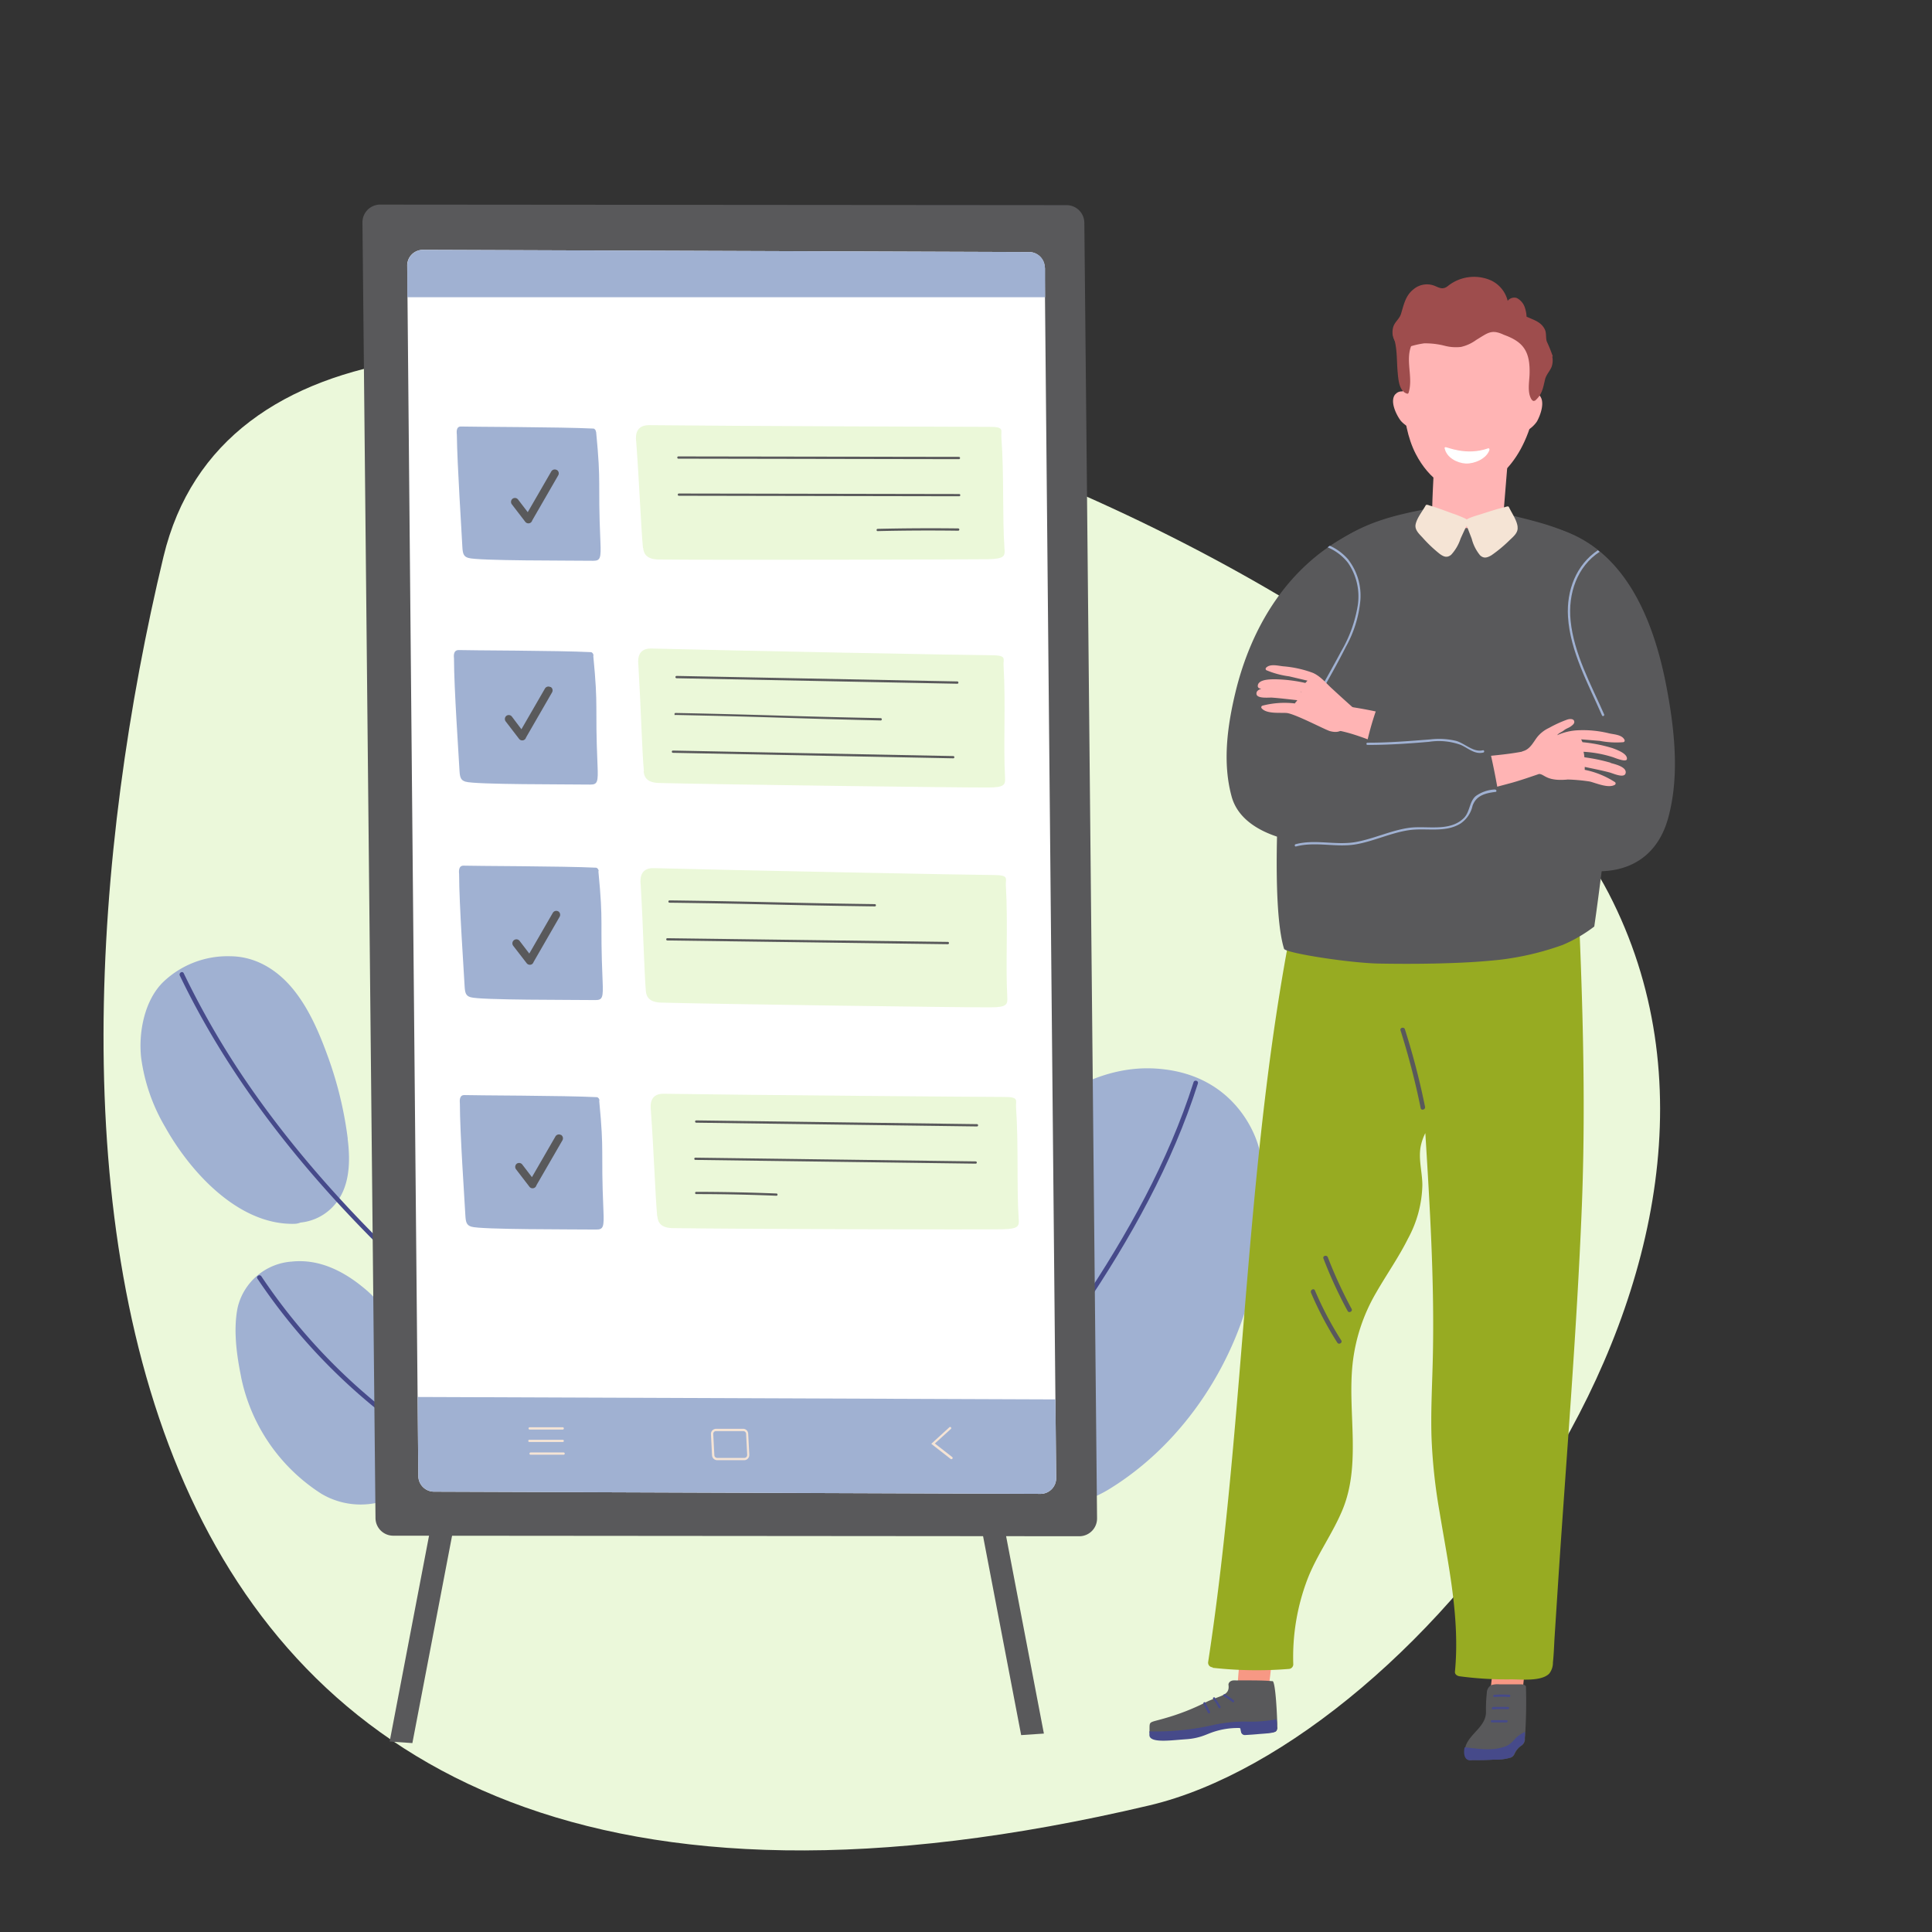<svg id="Layer_1" data-name="Layer 1" xmlns="http://www.w3.org/2000/svg" viewBox="0 0 351 351"><rect x="0" y="0" width="351" height="351" fill="#333333" stroke="none"/><defs><style>.cls-1{fill:#ebf8da;}.cls-2{fill:#a0b1d2;}.cls-3{fill:#464a8a;}.cls-4{fill:#59595b;}.cls-5{fill:#ffb4b4;}.cls-6{fill:#fff;}.cls-7{fill:#f79884;}.cls-8{fill:#97ab22;}.cls-9{fill:#ebf8d9;}.cls-10{fill:#f5e4d5;}.cls-11{fill:#9e4d4d;}</style></defs><title>finanzen_illustrations_2019_47</title><path class="cls-1" d="M208.81,328c48.91-11.53,118.09-98.9,83.43-165.74S50.14,15.91,29.7,101.14C4.31,207,8.52,375.25,208.81,328Z"/><path class="cls-2" d="M228.89,209.23c-.76-3.7-5-13.68-17.78-15-9.15-1-17.22,3.33-23.76,8.7a33.79,33.79,0,0,0-9.06,11.37c-4.42,3.42-7.29,8.51-9.64,13.12-4.05,8-6.75,16.62-5.26,25.38a25.36,25.36,0,0,0,37.93,17.86c14.29-8.7,23.53-23.94,26.49-38.62,1.47-7.32,2.59-15.48,1.08-22.79Z"/><path class="cls-2" d="M43.78,250.07A33,33,0,0,0,58.4,271.39a14,14,0,0,0,20.95-9.86c.82-4.83-.67-9.61-2.91-14-1.29-2.55-2.88-5.36-5.32-7.25a18.49,18.49,0,0,0-5-6.27c-3.61-3-8.06-5.34-13.11-4.81a10.88,10.88,0,0,0-9.82,8.29c-.83,4-.22,8.55.6,12.59Z"/><path class="cls-2" d="M63.18,206.89a68.76,68.76,0,0,0-3.43-14.43c-1.57-4.38-3.42-8.89-6.35-12.56s-6.91-6.13-11.52-6.17a16.92,16.92,0,0,0-12.17,4.62c-3.4,3.27-4.58,9.06-4.07,13.79A33.42,33.42,0,0,0,30,204.74c4.56,8.17,13.32,17.84,23.47,17.6a3,3,0,0,0,1.12-.23,9.36,9.36,0,0,0,5.78-2.77c3.22-3.26,3.33-8.19,2.79-12.45Z"/><path class="cls-3" d="M97.5,250.58c-19.92-16-39-33.67-53.37-55a152.11,152.11,0,0,1-10.75-18.76c-.23-.48-.94-.07-.71.42C43.78,200.37,61,219.83,80,236.85c5.5,4.94,11.17,9.68,16.93,14.31.41.33,1-.25.58-.58Z"/><path class="cls-3" d="M97.63,271.94a106.11,106.11,0,0,1-50.15-40.07c-.29-.43-1,0-.72.42a107.09,107.09,0,0,0,50.65,40.45c.5.19.71-.61.22-.8Z"/><path class="cls-3" d="M216.83,196.65c-4.58,14.39-12.06,27.7-20.42,40.21-7.61,11.4-16.72,22.3-29.22,28.47-.48.24-.06,1,.42.72,12.42-6.13,21.54-16.91,29.15-28.21,8.56-12.72,16.21-26.31,20.87-41,.16-.51-.64-.73-.8-.22Z"/><polygon class="cls-4" points="74.92 316.68 70.79 316.4 106.56 129.49 110.7 129.76 74.92 316.68 74.92 316.68"/><polygon class="cls-4" points="185.52 315.23 189.65 314.95 153.87 128.03 149.74 128.31 185.52 315.23 185.52 315.23"/><path class="cls-5" d="M279.7,65.59c0-2.6-1.19-3.69-3.28-4.81-11.23-6.07-21.31-.52-21.38,1.08-.28,6.48-.84,14.75,2.17,20.61,2.26,4.39,6.67,8.28,11.71,6.12,5.26-2.25,10.67-8.6,10.78-23Z"/><path class="cls-5" d="M260.2,95.91l.88.21c.27,0,1.77.17.33.07,1.5.1,3,.28,4.49.42,1.26.11,2.51.15,3.77.15l1.67,0,.63,0h.08a9.7,9.7,0,0,0,1-.28c0-.43-.07-.81-.07-1.12l1.76-21.62c0-.82-2,1.85-2.65,2.36-3.52,2.54-6.34,3.32-10.55,3.76a1,1,0,0,0-.35.09c-.59,0-.54.28-.54,1,0,3.71-.62,10.07-.43,15Z"/><path class="cls-5" d="M261.08,95.87a3.55,3.55,0,0,0-.84-1.58,7.46,7.46,0,0,1,.84,1.58Z"/><path class="cls-6" d="M270.37,81.45c-4,1.42-7.54-.28-7.75-.21s-.18.1-.16.19c.34,1.73,2.3,2.7,3.82,2.78s3.81-.84,4.33-2.5c0-.14-.08-.32-.24-.26Z"/><path class="cls-5" d="M279.63,71.79c-1-1-2.78,0-3.12,1.14a.33.33,0,0,0,.29.45,4.09,4.09,0,0,0-.31,1.42h0a3.35,3.35,0,0,0-.13,1.59q0,.31,0,.63a.91.91,0,0,0,0,.72c.61,1.46,2.54-.58,2.9-1.23.64-1.16,1.52-3.63.37-4.73Z"/><path class="cls-5" d="M253.52,71.63c.91-1.08,2.76-.32,3.23.8a.34.34,0,0,1-.24.48,4.68,4.68,0,0,1,.47,1.38h0a3.61,3.61,0,0,1,.3,1.57c0,.21,0,.42,0,.63a.94.94,0,0,1,.1.71c-.45,1.52-2.59-.29-3-.9-.77-1.09-1.91-3.45-.89-4.67Z"/><path class="cls-4" d="M199.31,275.8,197,40.51a3.23,3.23,0,0,0-3.21-3.24L69,37.17a3.22,3.22,0,0,0-3.15,3.31l2.37,235.29A3.22,3.22,0,0,0,71.4,279l124.77.1a3.23,3.23,0,0,0,3.14-3.31Z"/><path class="cls-6" d="M191.88,268.45,189.8,48.65A2.86,2.86,0,0,0,187,45.79l-110.25-.4a2.85,2.85,0,0,0-2.77,2.93L76,268.11A2.86,2.86,0,0,0,78.86,271l110.25.4a2.85,2.85,0,0,0,2.77-2.93Z"/><path class="cls-7" d="M230.32,285.66c-1.19,0-.77-.19-1.79.55a1.15,1.15,0,0,0-.36.43,1.14,1.14,0,0,0-1.36,1.1c-.46,6.8-1.85,13.5-2.05,20.31a1.36,1.36,0,0,0,1.48,1.52c1.7-.15,1.18-.26,2.82-.7.43-.11,1.48-2.64,1.53-3.06.46-3.43,1.65-15,1.79-18.53,0-.91-1.14-1.66-2.06-1.62Z"/><path class="cls-7" d="M276,289.94c-1.2.05-.77-.19-1.8.55a1.23,1.23,0,0,0-.35.43,1.14,1.14,0,0,0-1.36,1.1c-.47,6.8-1.85,13.5-2.05,20.32a1.36,1.36,0,0,0,1.48,1.51c1.7-.15,1.18-.26,2.82-.7.43-.11,1.48-2.64,1.53-3.06.45-3.43,1.65-15,1.79-18.53,0-.9-1.14-1.66-2.06-1.62Z"/><path class="cls-4" d="M231.19,305.44c-1.62-.2-5.19-.14-7-.15-.78,0-1.05.56-1,.83.27,2-1.59,1.89-4.07,3.12a41.67,41.67,0,0,1-7.54,2.94c-3,.88-2.71.4-2.74,2.32,0,1.39,3.08,1.17,5.59,1l1.18-.05a11.69,11.69,0,0,0,3.46-.69l.61-.23a14.17,14.17,0,0,1,5.52-.82.25.25,0,0,1,.23.17c0,.2,0,.32.06.53a.72.72,0,0,0,.75.61l2.44-.1c1.54-.08,3-.11,3.23-.5s.14-.51.14-.95c0-1.18-.28-8-.87-8.07Z"/><path class="cls-3" d="M224.15,308.9a14.13,14.13,0,0,0-1.58-1.07c-.23-.13-.48.2-.25.33a13.08,13.08,0,0,1,1.59,1.08c.21.16.45-.17.24-.34Zm-3.4-.45c-.16-.21-.51,0-.35.21a14.35,14.35,0,0,1,1,1.61c.13.23.48,0,.35-.22a13,13,0,0,0-1.05-1.6Zm-1.76.89c-.11-.24-.47,0-.35.21.27.55.54,1.1.83,1.64.13.23.48,0,.36-.21-.29-.55-.57-1.09-.84-1.64Z"/><path class="cls-3" d="M232,313.51c0-.35,0-.74-.1-1.15a26,26,0,0,1-5.71.41,26.83,26.83,0,0,0-5.58.58,46.77,46.77,0,0,1-11.79,1.2c0,.18,0,.39,0,.65,0,1.38,3.11,1.07,5.61.86l1.18-.09a11.39,11.39,0,0,0,3.45-.79l.6-.24a14.06,14.06,0,0,1,5.49-1,.24.24,0,0,1,.23.16c0,.21.05.32.08.53a.71.71,0,0,0,.76.59c.81-.05,1.62-.1,2.44-.18,1.54-.12,3-.19,3.22-.59s.12-.51.1-.95Z"/><path class="cls-8" d="M220.32,303a72.42,72.42,0,0,0,13.81.21.85.85,0,0,0,.83-.82,39.68,39.68,0,0,1,2.6-15.55c1.7-4.37,4.52-8.17,6.32-12.49,3.47-8.31.92-17.79,1.85-26.51A32.53,32.53,0,0,1,250,234.87c1.89-3.3,4.1-6.43,5.8-9.84a21.27,21.27,0,0,0,2.61-9.69c0-2.47-.82-4.94-.23-7.39a9.52,9.52,0,0,1,.77-2.09c.82,13.28,1.63,26.57,1.38,39.89-.09,5.09-.41,10.18-.26,15.27a100,100,0,0,0,1.47,13.69c1.58,9.62,3.73,19.23,2.79,29-.05.49.42.77.83.83a64.62,64.62,0,0,0,9.43.56c1.78,0,5.5.41,6.89-1.07a3.21,3.21,0,0,0,.65-2c.18-1.61.21-3.25.32-4.87l.63-9.74c1.49-22.7,3.39-45.42,4.3-68.15.92-23.2-.19-46.41-1.3-69.58-.05-1-1.67-1.06-1.65,0q-11.22-.27-22.41.43a.77.77,0,0,0-.49-.14l-10.72.32a73,73,0,0,0-9.12.34,4.7,4.7,0,0,0-4,3.73c-.9,3-1.43,6.07-2.07,9.08-9.63,45.6-9.1,92.5-16.12,138.46a.84.84,0,0,0,.8,1Z"/><path class="cls-4" d="M267.45,319.76c1.36,0,2.73,0,4.09-.09a9,9,0,0,0,3-.38,1.29,1.29,0,0,0,.63-.65,3.47,3.47,0,0,1,1.24-1.5,1.37,1.37,0,0,0,.63-1.31q.33-4.69.19-9.39c0-.15-.25-.42-.83-.43h-3.92a3.83,3.83,0,0,0-1.58.15,1.68,1.68,0,0,0-.78,1.44,25.94,25.94,0,0,0-.15,3.41.18.18,0,0,0,0,.11c-.07,2.52-2.73,3.73-3.62,5.89-.41,1-.44,3.07,1.16,2.76Z"/><path class="cls-3" d="M271.23,310.15c-.27,0-.27.45,0,.42.63-.08,2.1-.06,2.74-.05.27,0,.26-.41,0-.41-.64,0-2.11,0-2.74,0Zm.26-2.25c-.27,0-.27.44,0,.41.64-.07,2.1-.06,2.74,0a.21.21,0,0,0,0-.41,25,25,0,0,0-2.74,0Zm-.45,4.61c-.26,0-.23.41,0,.41.62,0,2.06,0,2.67,0,.27,0,.24-.42,0-.41-.61,0-2,0-2.67,0Z"/><path class="cls-3" d="M266.15,317.45h0c2.7.29,4.91.67,7.2-.12,1.34-.46,1.57-1.28,2.6-2.05a7.09,7.09,0,0,1,1.1-.63c0,.4,0,.79-.07,1.18a1.37,1.37,0,0,1-.63,1.32,3.47,3.47,0,0,0-1.24,1.5,1.29,1.29,0,0,1-.63.65,9,9,0,0,1-3,.38c-1.36.1-2.73.12-4.09.09-1.39.27-1.55-1.26-1.3-2.32Z"/><path class="cls-4" d="M250.6,175.06c4.67.08,9.37.06,14-.13,1.77-.07,3.53-.17,5.29-.32,2.05-.17,3.16-.29,4.52-.51a51.17,51.17,0,0,0,9.52-2.44,26.56,26.56,0,0,0,5.71-3.33c1.6-10.8,6.35-50.47,5.66-55.11a29.31,29.31,0,0,0-4.56-11.81c-3.07-4.64-9.81-6.23-16.3-7.82a16.23,16.23,0,0,1-7.76,2.34c-3.53.12-6.33-.65-8.06-3.35-5.11,1-9.69,2.17-14,4.8-5.33,3.26-7,7.8-9,14.63-1.79,6.11-5.73,49.3-2.34,60.36.24.77,11.91,2.6,17.33,2.69Z"/><path class="cls-2" d="M108.28,78.53c0-.37-.23-.66-.49-.67-5.75-.29-22.65-.31-24-.37C82.73,77.43,83,78.78,83,79c.06,5.39.88,17.75,1,20.36.07,1.17.2,1.75,1.09,2,1.67.55,18.53.46,22.68.52,1.31,0,1.44-.47,1.31-3.46-.5-11.53.19-10-.78-20Z"/><path class="cls-4" d="M101.15,85.39a.73.73,0,0,0-1,.27l-4.27,7.39-1.76-2.3a.72.72,0,0,0-1-.14.73.73,0,0,0-.14,1l2.45,3.19a.72.72,0,0,0,1,.14.73.73,0,0,0,.26-.39l4.72-8.18a.72.72,0,0,0-.26-1Z"/><path class="cls-9" d="M116.84,99.54c.12,1.17.74,2.08,2.81,2.11,10.92.12,55.39,0,59.84-.05,3-.07,3.13-.57,3-1.94-.4-5.6-.05-13.42-.57-20.29-.09-1.22.63-1.85-2.25-1.82-3.48,0-46.66-.14-61.77-.31-2.83,0-2.35,2.65-2.31,3.08.59,8,.85,15.28,1.22,19.22Z"/><path class="cls-4" d="M174.07,96q-7.31-.09-14.61.08c-.27,0-.28.42,0,.41q7.32-.17,14.62-.07a.21.21,0,0,0,0-.42Zm.23-6.25-51-.09a.21.21,0,0,0,0,.41l51,.09a.21.21,0,0,0,0-.41ZM174.21,83l-51-.08a.21.21,0,0,0,0,.41l51,.09a.21.21,0,0,0,0-.42Z"/><path class="cls-2" d="M108.91,200c0-.38-.24-.66-.5-.67-5.74-.3-22.65-.31-24-.38-1.09-.06-.86,1.3-.86,1.54,0,5.4.87,17.75,1,20.37.07,1.16.21,1.74,1.09,2,1.67.55,18.53.47,22.68.52,1.31,0,1.44-.47,1.31-3.45-.5-11.54.19-10-.77-20Z"/><path class="cls-4" d="M101.91,206.2a.73.73,0,0,0-1,.27l-4.27,7.39-1.76-2.3a.73.73,0,0,0-1-.14.74.74,0,0,0-.14,1l2.45,3.19a.72.72,0,0,0,1,.13.68.68,0,0,0,.26-.39l4.73-8.18a.74.74,0,0,0-.27-1Z"/><path class="cls-9" d="M119.43,221c.1,1.17.72,2.09,2.79,2.12,10.92.17,55.39.29,59.85.21,3-.06,3.12-.56,3-1.92-.38-5.6,0-13.42-.48-20.29-.08-1.23.63-1.85-2.24-1.83-3.49,0-46.66-.34-61.77-.58-2.83-.05-2.36,2.63-2.33,3.07.57,8,.79,15.28,1.15,19.22Z"/><path class="cls-4" d="M177.49,204.23l-51-.68a.21.21,0,0,0,0,.42l51,.68a.21.21,0,0,0,0-.42Z"/><path class="cls-4" d="M177.3,211l-51-.68a.21.21,0,0,0,0,.41l51,.68a.21.21,0,0,0,0-.41Z"/><path class="cls-4" d="M141.07,216.83q-7.31-.29-14.62-.3a.21.21,0,0,0,0,.41q7.31,0,14.61.3c.27,0,.26-.41,0-.41Z"/><path class="cls-2" d="M107.83,119.15c0-.37-.23-.66-.49-.67-5.74-.3-22.65-.31-24-.38-1.1,0-.87,1.3-.86,1.54,0,5.4.87,17.75,1,20.37.07,1.16.2,1.74,1.09,2,1.67.55,18.53.47,22.67.53,1.32,0,1.45-.47,1.32-3.46-.5-11.53.19-10-.78-20Z"/><path class="cls-4" d="M100,124.83a.73.73,0,0,0-1,.27l-4.27,7.39L93,130.19a.72.72,0,0,0-1-.14.74.74,0,0,0-.14,1l2.45,3.19a.72.72,0,0,0,1,.13.73.73,0,0,0,.26-.39l4.72-8.18a.72.72,0,0,0-.26-1Z"/><path class="cls-9" d="M116.93,140.1c.09,1.17.7,2.09,2.77,2.15,10.91.28,55.38.86,59.84.82,3,0,3.13-.52,3.05-1.89-.32-5.6.15-13.41-.27-20.29-.07-1.23.65-1.84-2.22-1.85-3.49,0-46.65-.82-61.76-1.22-2.83-.08-2.39,2.61-2.36,3.05.48,8,.64,15.28,1,19.23Z"/><path class="cls-4" d="M173.22,137.36l-51-1a.21.21,0,0,0,0,.41l51,1a.21.21,0,0,0,0-.41Zm-50.51-7.47c17,.35,20.31.6,37.29,1a.21.21,0,0,0,0-.42c-17-.34-20.31-.6-37.3-.94a.21.21,0,0,0,0,.41Zm51.21-6.09-51-1a.21.21,0,0,0,0,.42l51,1c.27,0,.27-.41,0-.42Z"/><path class="cls-2" d="M108.77,158.31c0-.36-.24-.65-.5-.67-5.74-.29-22.64-.3-24-.37-1.09-.06-.87,1.29-.86,1.54,0,5.39.87,17.75,1,20.36.07,1.17.2,1.75,1.08,2,1.68.55,18.53.46,22.68.52,1.31,0,1.44-.47,1.31-3.46-.5-11.53.2-10-.77-20Z"/><path class="cls-4" d="M101.43,165.58a.73.73,0,0,0-1,.27l-4.27,7.39-1.76-2.3a.73.73,0,0,0-1.16.89L95.69,175a.73.73,0,0,0,1,.14.84.84,0,0,0,.26-.39l4.72-8.19a.74.74,0,0,0-.26-1Z"/><path class="cls-4" d="M173.65,162.94l-51-.68a.21.21,0,0,0,0,.42l51,.67a.21.21,0,0,0,0-.41Z"/><path class="cls-9" d="M117.33,180c.09,1.17.71,2.09,2.78,2.15,10.91.29,55.37.9,59.83.86,3,0,3.14-.52,3.06-1.89-.32-5.6.15-13.42-.26-20.29-.07-1.23.65-1.85-2.22-1.86-3.49,0-46.66-.85-61.76-1.25-2.83-.08-2.39,2.61-2.36,3.05.47,8,.62,15.28.93,19.23Z"/><path class="cls-4" d="M172.2,171.12l-51-.67a.21.21,0,0,0,0,.41l51,.68a.21.21,0,0,0,0-.42ZM121.64,164c17,.22,20.31.45,37.3.67.26,0,.26-.41,0-.41-17-.23-20.31-.46-37.3-.68a.21.21,0,0,0,0,.42Z"/><path class="cls-4" d="M257.9,150a1.42,1.42,0,0,0-.19-.45c-3.08-8-4-16.66-5.2-25.11l-3.93-27.19a1,1,0,0,0-.39-.7c-.26-.34,6.18-3,5.64-2.81-19.27,5-26.69,20.86-29.38,32.05-1.44,6-2.39,12.69-.7,18.89,1.61,6,9.28,8.2,15,8.6,4.36.31,3.86-.38,8.21-.72l6.37-.49c1.37-.11,3.14.12,4.23-.86a1.25,1.25,0,0,0,.32-1.21Z"/><path class="cls-4" d="M267.84,156.23c1.09,1,2.86.74,4.23.85l6.37.49c4.35.34,8.81,1,13.17.68,5.74-.4,9.85-3.72,11.47-9.68,1.68-6.2,1.69-13.59-.42-24.31-2.36-12-7.71-25.34-21-28.55a1.15,1.15,0,0,0-1.24.41,1.05,1.05,0,0,0-.39.71q-2,13.59-3.92,27.19c-1.22,8.45-5.36,22.52-8.45,30.54a1.47,1.47,0,0,0-.18.46,1.21,1.21,0,0,0,.32,1.21Z"/><path class="cls-10" d="M275.71,95.67c-.14-1.18-1.06-2.45-1.57-3.54-.08-.17-.27-.16-.72,0-1.54.35-2.75.78-4.25,1.25-.75.24-1.57.46-2.28.77a2,2,0,0,0-.41.23,2.88,2.88,0,0,0-.38-.22,19.88,19.88,0,0,0-2.23-.88c-1.46-.53-2.64-1-4.15-1.44-.44-.17-.63-.18-.72,0-.59,1.07-1.6,2.29-1.82,3.46-.17.93.58,1.64,1.24,2.34a24.67,24.67,0,0,0,3.16,3c.73.53,1.34.75,2.07.14a8,8,0,0,0,1.71-2.94c.31-.67.61-1.34.93-2a2.49,2.49,0,0,1,.17-.31c.05.11.1.21.13.3.26.68.53,1.36.79,2.05a7.71,7.71,0,0,0,1.51,3c.68.64,1.3.45,2.07,0a24.82,24.82,0,0,0,3.36-2.8c.71-.66,1.5-1.35,1.39-2.28Z"/><path class="cls-11" d="M282.11,64.75A29.09,29.09,0,0,0,281,62c-.21-.76,0-1.61-.42-2.3-.7-1.27-2-1.59-3.24-2.17a5.49,5.49,0,0,0-.26-1.49,3,3,0,0,0-1.52-1.9,1.54,1.54,0,0,0-1.65.51A5.57,5.57,0,0,0,271,51a7.63,7.63,0,0,0-6.82.21A8,8,0,0,0,263,52c-.8.61-1.38.36-2.19,0a3.79,3.79,0,0,0-4,.55c-1.47,1.15-1.76,2.78-2.28,4.47-.26.87-1,1.35-1.34,2.18a3.29,3.29,0,0,0-.13,1.84c.26,1.22,1.3,2.44,2.61,2.08a15.71,15.71,0,0,1,3.06-.74,14,14,0,0,1,3.7.43,8.1,8.1,0,0,0,3,.22,7.55,7.55,0,0,0,2.75-1.26c2.17-1.31,2.78-2,5.05-.94,3.43,1.25,4.84,2.9,4.65,7.32-.06,1.31-.39,3.11.3,4.31.15.27.41.49.63.33l.07,0c1.28-1.09,1.45-2.29,1.82-3.85.22-.92.89-1.5,1.21-2.35a3.51,3.51,0,0,0,.1-1.82Z"/><path class="cls-11" d="M256.5,61.14a4,4,0,0,0-2.59-.13.25.25,0,0,0-.12,0l-.16,0h-.09l-.09-.26c-.1-.25-.5-.14-.4.1.86,2.21.66,4.56.88,6.86.12,1.26.25,3.38,1.71,3.81a.22.22,0,0,0,.26-.14c.86-2.71-.52-5.64.41-8.35.2-.61.91-1.43.19-2Z"/><path class="cls-5" d="M241.91,128.38a8.22,8.22,0,0,0,.84,3.45.42.42,0,0,0,0,.82c5,.84,10.68,4,15.57,5.47.2.06-.24-2.06-.16-2.29.41-1.27.81-2.54,1.18-3.83a.41.41,0,0,0-.23-.53c-3-.76-5.94-1.48-8.92-2.16a75.15,75.15,0,0,0-8-1.29.36.36,0,0,0-.35.36Z"/><path class="cls-4" d="M260.26,130.26c.09-.31.19-.64.3-1a1.06,1.06,0,0,0-1.23-1.29,2.66,2.66,0,0,0-2.83-1.59,1.07,1.07,0,0,0-1.55-.32l.07-.22a1,1,0,0,0-2-.55l-.39,1.15a1.08,1.08,0,0,0-1.8.38,55.41,55.41,0,0,0-3.36,12.91c-.11.74.43,1.52,1.27,1.27h0a1.13,1.13,0,0,0,1.28.7,2.83,2.83,0,0,0,1.8-1.18.91.91,0,0,0,1.29-.1c.26-.31.49-.63.71-1a1.12,1.12,0,0,0,1.15.2,1,1,0,0,0,1,.53.93.93,0,0,0,.58.61c-.09.55-.17,1.09-.24,1.64-.17,1.32,1.9,1.31,2.07,0s.35-2.35.58-3.51c0-.14.08-.28.13-.42.69-2.33,1.29-4.69,1.85-7.06a1,1,0,0,0-.73-1.24Z"/><path class="cls-2" d="M291.08,130c.11.25.47,0,.36-.2-2.39-5.44-5.51-11.06-6.1-17.06-.49-4.94,1.2-9.82,5.28-12.49-.11-.09-.21-.19-.33-.28-3.91,2.62-5.72,7.28-5.42,12.08.39,6.32,3.71,12.26,6.21,18Z"/><path class="cls-2" d="M245,101.71a9.62,9.62,0,0,0-3.41-2.56l-.4.28a9.22,9.22,0,0,1,3.69,2.8,10.75,10.75,0,0,1,1.79,7.78,24.11,24.11,0,0,1-3,8.3c-1.47,2.75-3,5.46-4.53,8.18-.13.23.23.44.36.21,1.69-3,3.45-6.06,5-9.16a21.38,21.38,0,0,0,2.65-8.5,10.69,10.69,0,0,0-2.17-7.33Z"/><path class="cls-5" d="M228.28,125.89c-.21,1.12,2.23.81,2.83.85,1.58.12,3,.3,4.57.47-.06.17-.37.42-.42.59a15.92,15.92,0,0,0-5.92.41.3.3,0,0,0-.09.51c.9,1,3.25.73,4.46.81,1.41.08,6.94,3,7.86,3.28,1.89.54,2.36-.4,2.88-.65.88-.42,1.52-1.49,2.34-2.06a.28.28,0,0,0,.1-.33.29.29,0,0,0-.08-.33c-1.57-1.38-3.13-2.78-4.66-4.2-1.13-1-2.19-2.37-3.64-3a20.07,20.07,0,0,0-5.41-1.19c-.91-.1-2.37-.5-3.09.27a.29.29,0,0,0,.1.46,16,16,0,0,0,4.12,1.1l3.31.78-.39.42a26.77,26.77,0,0,0-5.5-.67c-.85,0-2.94,0-3.13,1.08s1.87.48,2.48.46a21.65,21.65,0,0,1,5.42.71c-.16.3,0-.38-.1-.08a30.73,30.73,0,0,0-4.63-.73c-.65,0-3.21,0-3.41,1Z"/><path class="cls-5" d="M292.64,138.58a32.16,32.16,0,0,0-4.8-1c0-.33-.08-.66-.14-1a21.54,21.54,0,0,1,5.38,1c.57.21,2.4.94,2.49.33.15-1-1.84-1.7-2.64-2a27.61,27.61,0,0,0-5.43-1.07l-.24-.52,3.39.28a15.63,15.63,0,0,0,4.25.24.3.3,0,0,0,.25-.4c-.45-1-2-1-2.86-1.22a19.66,19.66,0,0,0-5.51-.55,10.34,10.34,0,0,0-3.88.9c.33-.44.78-.52,1.21-.87s.87-.44,1.27-.73.75-.58.6-1-.85-.38-1.27-.23a22.05,22.05,0,0,0-3.28,1.5,6,6,0,0,0-2.19,1.72c-.74,1-1.31,2.21-2.62,2.53a.21.21,0,0,0-.11.07c-4.28.82-9.21.89-13.19,1.71-.21,0,1.18,1.7,1.22,1.94.23,1.32.48,2.63.76,3.94,0,.2.22.42.46.36q4.46-1.09,8.88-2.29c1.47-.41,3.2-1,4.95-1.6h.12c.94.1,1.33,1.37,5.14,1a32.11,32.11,0,0,1,4,.37c1.17.3,3.33,1.25,4.48.62a.3.3,0,0,0,.08-.51,15.82,15.82,0,0,0-5.5-2.24c0-.17,0-.35,0-.53,1.54.33,2.95.6,4.49,1,.58.14,2.79,1.2,2.95.07s-2.13-1.6-2.75-1.79Z"/><path class="cls-4" d="M272.9,148.62a130.69,130.69,0,0,0-3.15-16h0c0-.09-.05-.17-.07-.26a1,1,0,0,0-1.58-.38l-.09-.32c-.37-1.17-2.05-.59-2,.52l0,.35a1.09,1.09,0,0,0-1.63.73,1,1,0,0,0-.9,1.12l.22,1.26a2.15,2.15,0,0,0-1.14.18,2.53,2.53,0,0,0-1.37,3.24c.12.28.21.56.31.84,0,.06,0,.09,0,.12a.74.74,0,0,0,0,.12,11.59,11.59,0,0,1,.23,1.55,2.53,2.53,0,0,0,2.54,2.18c.26,1.61.53,3.21.82,4.81.25,1.31,2.3,1.06,2.06-.26-.16-.88-.32-1.76-.47-2.65a.13.13,0,0,0,.08,0,1,1,0,0,0,.7.28c.07.49.16,1,.24,1.46a1.11,1.11,0,0,0,1.65.72,1.15,1.15,0,0,0,1.3.15c0,.19.06.38.08.57a1,1,0,0,0,2.06-.27Z"/><path class="cls-2" d="M271.63,143.43a6.42,6.42,0,0,0-3.48,1.17c-1.23,1-1.06,2.84-2.18,4-2.61,2.61-6.8,1.34-10.05,1.81s-6.38,2-9.68,2.58c-3.61.61-7.28-.56-10.85.38-.26.07-.19.48.07.41,3.57-.94,7.25.23,10.85-.38,3.31-.57,6.37-2.1,9.69-2.58,3.09-.45,6.53.54,9.34-1.2a5.27,5.27,0,0,0,2.19-3.23c.68-1.9,2.35-2.29,4.17-2.52.27,0,.19-.44-.07-.41Z"/><path class="cls-2" d="M269.37,136.31c-1.68.42-3.27-1.27-4.83-1.71a13.42,13.42,0,0,0-4.64-.27c-3.82.3-7.61.61-11.44.6-.27,0-.3.41,0,.41,3.75,0,7.45-.25,11.18-.57a11.65,11.65,0,0,1,5.8.58c1.32.6,2.49,1.75,4.05,1.37.25-.06.18-.48-.08-.41Z"/><path class="cls-4" d="M258.9,201.09A134.14,134.14,0,0,0,255.24,187c-.15-.5-1-.29-.79.22a137.27,137.27,0,0,1,3.65,14.08c.1.53.9.3.8-.22Z"/><path class="cls-4" d="M243.67,243.51a62.74,62.74,0,0,1-4.78-9.07c-.21-.48-.92-.06-.71.42a61.77,61.77,0,0,0,4.78,9.07c.29.45,1,0,.71-.42Z"/><path class="cls-4" d="M245.54,237.76a82.79,82.79,0,0,1-4.3-9.33c-.18-.5-1-.29-.8.22a81.15,81.15,0,0,0,4.39,9.52c.25.47,1,.05.71-.41Z"/><path class="cls-2" d="M189.83,48.65A2.85,2.85,0,0,0,187,45.79l-110.24-.4A2.86,2.86,0,0,0,74,48.32L74,54H189.88l0-5.36Z"/><path class="cls-2" d="M76,268.11A2.86,2.86,0,0,0,78.86,271l110.25.4a2.85,2.85,0,0,0,2.77-2.93l-.13-14.23L75.88,253.8,76,268.11Z"/><path class="cls-10" d="M130.09,260a.5.5,0,0,0-.51.54l.2,3.83a.52.52,0,0,0,.51.5h4.94a.55.55,0,0,0,.38-.16.62.62,0,0,0,.14-.39l-.2-3.83A.52.52,0,0,0,135,260Zm5.14,5.28h-4.94a.94.94,0,0,1-.93-.88l-.2-3.84a.93.93,0,0,1,.26-.69,1,1,0,0,1,.67-.29H135a.93.93,0,0,1,.93.89l.2,3.83a.93.93,0,0,1-.26.69.88.88,0,0,1-.67.29Z"/><path class="cls-10" d="M172.88,265.09a.24.24,0,0,1-.13,0l-3.56-2.78,3.28-3a.2.2,0,0,1,.29,0,.2.2,0,0,1,0,.29l-2.92,2.65,3.18,2.48a.21.21,0,0,1,0,.29.23.23,0,0,1-.17.08Z"/><path class="cls-10" d="M102.4,263.88h-6a.21.21,0,0,0-.21.21.2.2,0,0,0,.21.2h6a.2.2,0,0,0,.2-.2.2.2,0,0,0-.2-.21Zm-.17-1.9a.2.2,0,0,0,.21-.2.21.21,0,0,0-.21-.21h-6a.21.21,0,1,0,0,.41Zm-6-2.26h6a.21.21,0,1,0,0-.42h-6a.21.21,0,1,0,0,.42Z"/></svg>